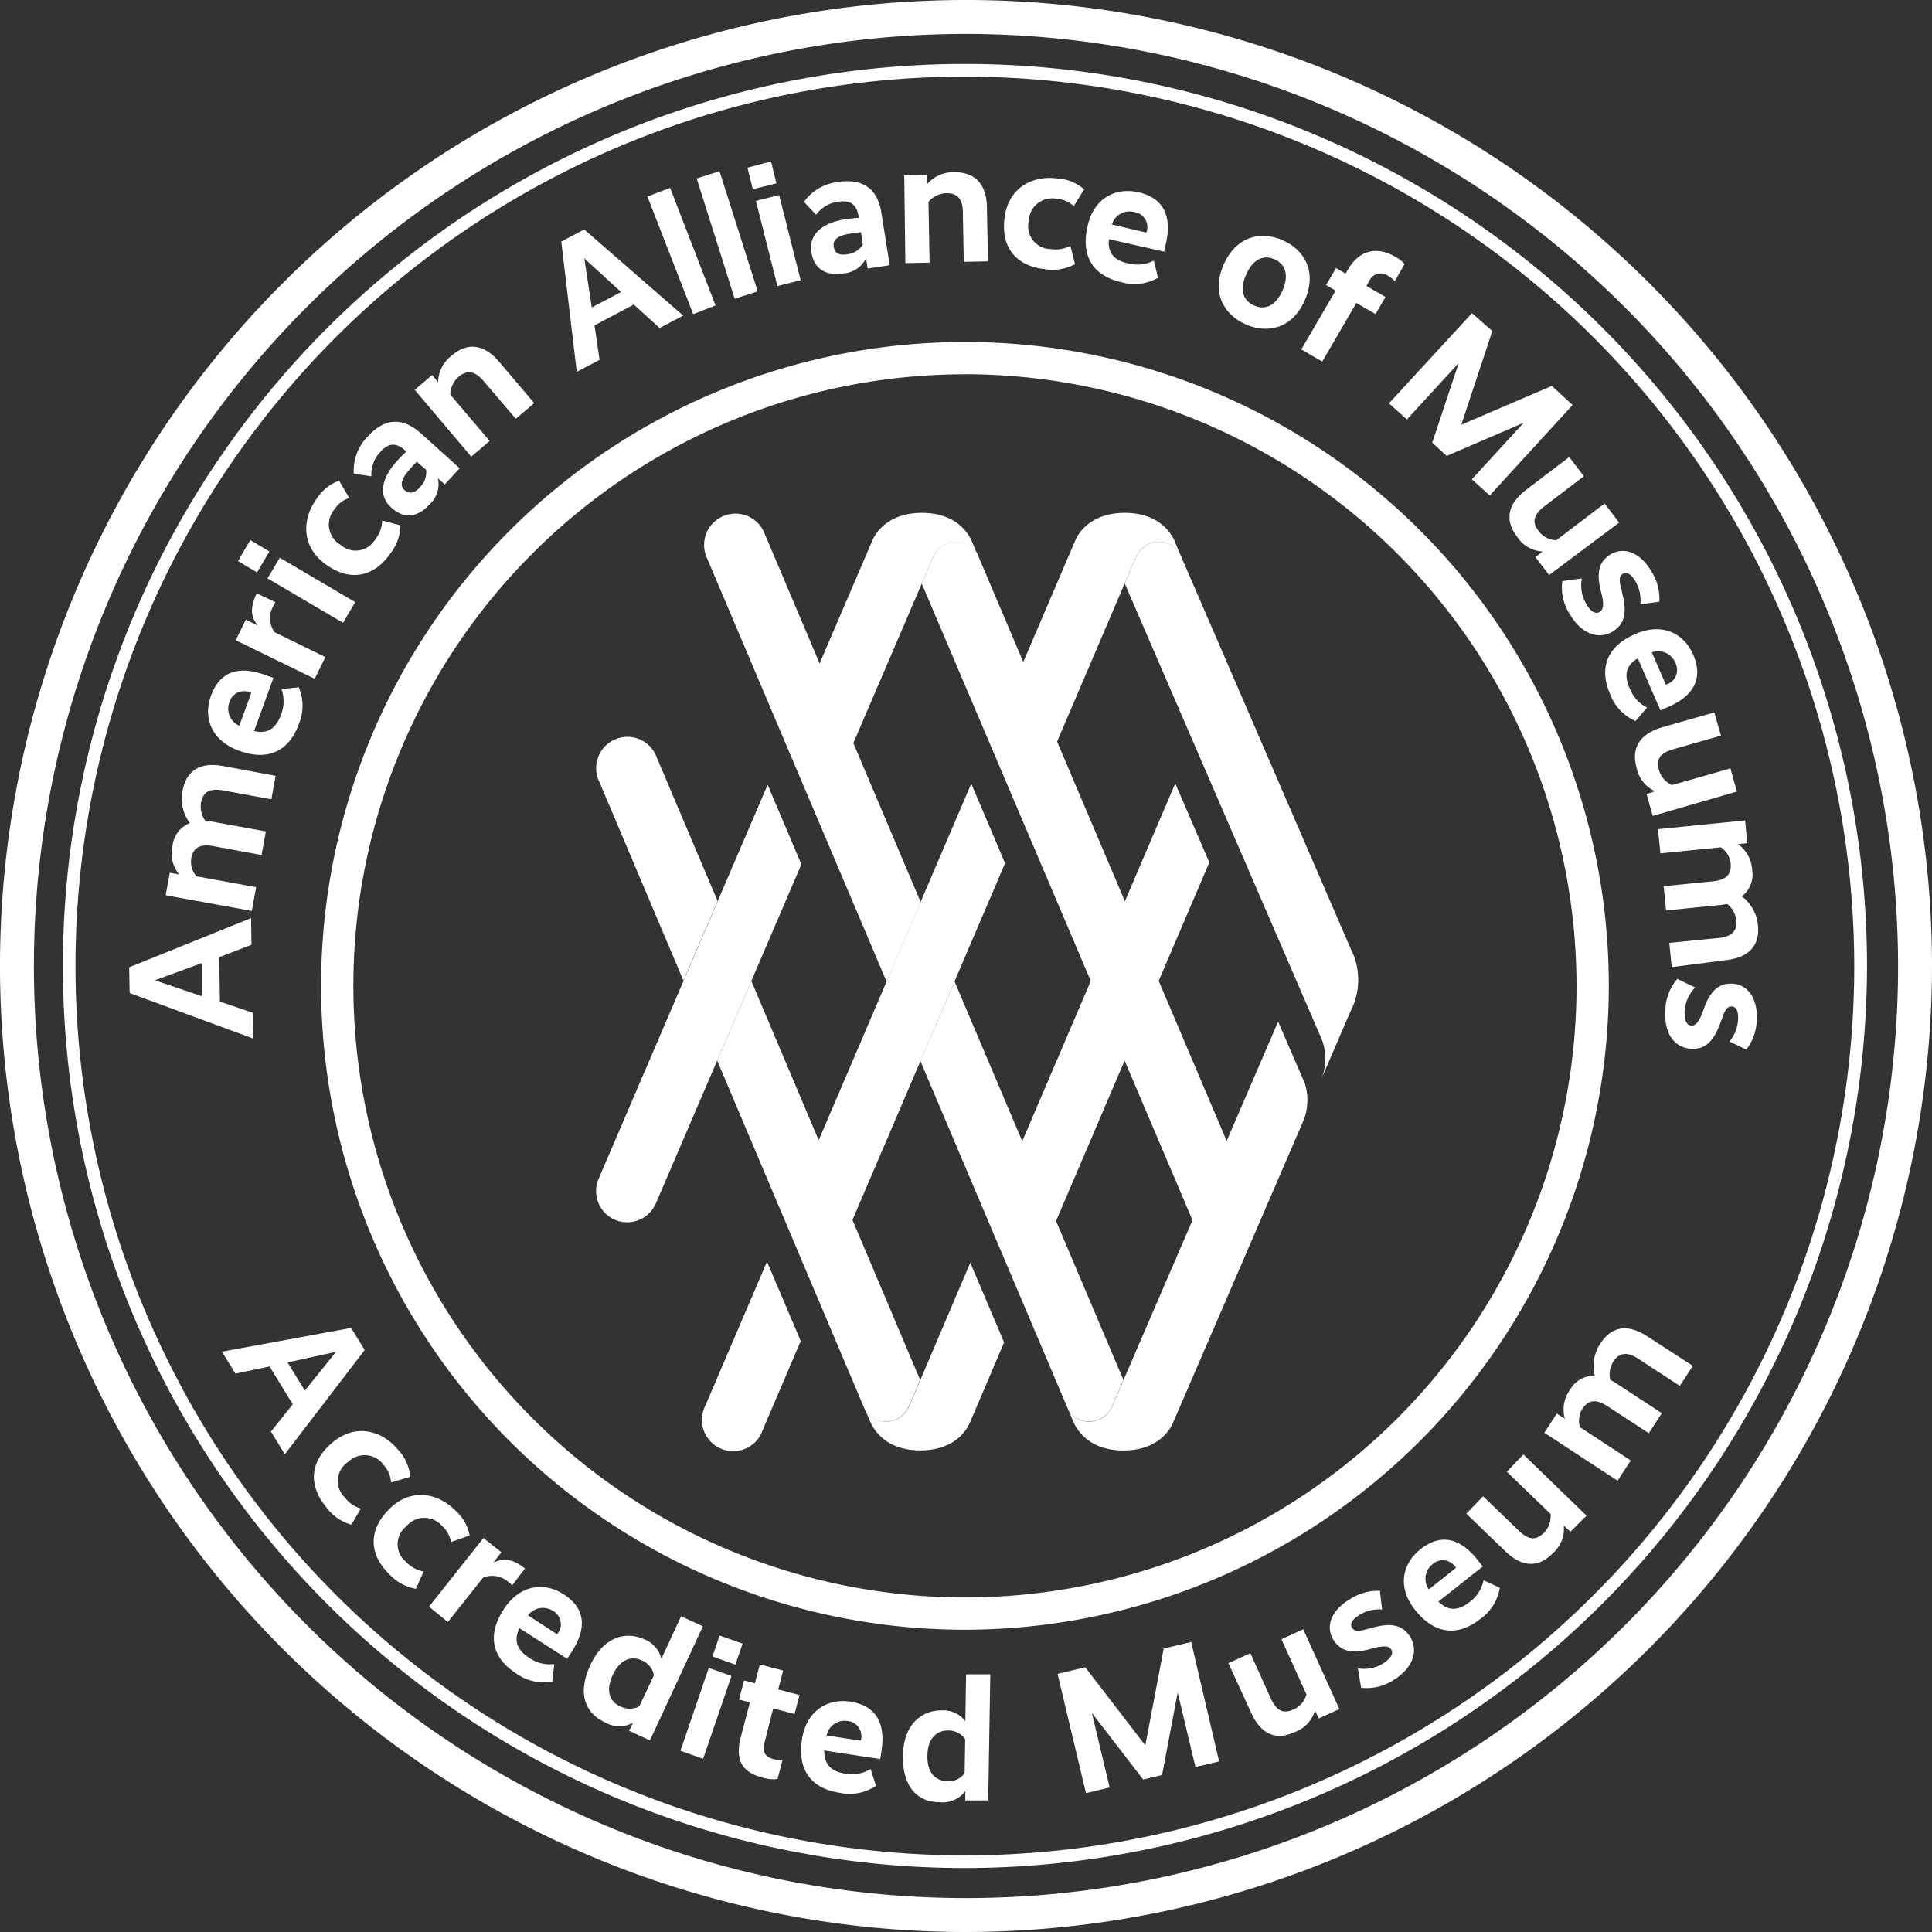 <svg xmlns="http://www.w3.org/2000/svg" xmlns:xlink="http://www.w3.org/1999/xlink" viewBox="0 0 239.3 239.3"><rect x="0" y="0" width="239.3" height="239.3" fill="#333333" stroke="none"/><defs><clipPath id="clip-path"><rect x="36.94" y="25.15" width="168.92" height="183.27" style="fill:none"/></clipPath></defs><title>aam-logo-white_1</title><g id="Layer_2" data-name="Layer 2"><g id="Background_Color" data-name="Background Color"><path d="M119.51,231.38A111.73,111.73,0,1,1,231.25,119.65,111.86,111.86,0,0,1,119.51,231.38Zm0-221.89A110.16,110.16,0,1,0,229.67,119.65,110.28,110.28,0,0,0,119.51,9.49Z" style="fill:#fff"/><path d="M119.52,212.87" style="fill:#fff;stroke:#bdbbbb;stroke-miterlimit:10"/><path d="M119.52,213.07" style="fill:#fff;stroke:#bdbbbb;stroke-miterlimit:10"/><path d="M119.52,29.58" style="fill:#fff;stroke:#bdbbbb;stroke-miterlimit:10"/><path d="M119.52,209.72" style="fill:#fff;stroke:#bdbbbb;stroke-miterlimit:10"/><path d="M119.65,239.3A119.65,119.65,0,1,1,239.3,119.65,119.78,119.78,0,0,1,119.65,239.3Zm0-235.1A115.45,115.45,0,1,0,235.1,119.65,115.58,115.58,0,0,0,119.65,4.2Z" style="fill:#fff"/><path d="M119.52,201.86a79.75,79.75,0,1,1,79.75-79.75A79.84,79.84,0,0,1,119.52,201.86Zm0-155.5a75.75,75.75,0,1,0,75.75,75.75A75.84,75.84,0,0,0,119.52,46.35Z" style="fill:#fff"/></g><g id="Layer_5" data-name="Layer 5"><g style="clip-path:url(#clip-path)"><g style="clip-path:url(#clip-path)"><path d="M139.31,72.25l1.4-3.27a3.09,3.09,0,0,1,4.05-1.62,3.05,3.05,0,0,1,1.33,1.11L145.49,67a4.55,4.55,0,0,0-.25-.48c-1-1.73-2.95-3-5.92-3-3.25,0-5.33,1.53-6.17,3.5l-8.63,20.17,4.19,9.86Z" style="fill:#fff"/><path d="M167.38,125.06a6.61,6.61,0,0,0,.43-1Z" style="fill:#fff"/><path d="M167.39,117.72l.4.93a6.68,6.68,0,0,0-.4-.93" style="fill:#fff"/><path d="M167.79,118.65l-.4-.93L146.1,68.47a3,3,0,0,0-1.33-1.11A3.09,3.09,0,0,0,140.71,69l-1.4,3.27,24.39,56.43a6.26,6.26,0,0,1,.44,2.42,6.1,6.1,0,0,1-.5,2.58h0l3.72-8.63.43-1a8.54,8.54,0,0,0,0-5.42" style="fill:#fff"/><path d="M121,68.47a3,3,0,0,0-1.33-1.11A3.09,3.09,0,0,0,115.58,69l-1.41,3.28,35.26,82.92,4.9-8.25Z" style="fill:#fff"/><path d="M161.48,133.87h0l-3.17-7.33-19.15,44.4-1.41,3.27a3.09,3.09,0,0,1-4.05,1.63,3,3,0,0,1-1.33-1.1h0l.61,1.44a5.34,5.34,0,0,0,.25.48c1,1.73,2.95,3,5.92,3,3.25,0,5.33-1.53,6.17-3.5l16.19-37.5a7,7,0,0,0,0-4.8" style="fill:#fff"/><path d="M114.18,72.27,115.58,69a3.09,3.09,0,0,1,4.05-1.62,3,3,0,0,1,1.34,1.1L120.36,67a4.4,4.4,0,0,0-.25-.48c-1-1.73-2.95-3-5.92-3-3.25,0-5.33,1.53-6.17,3.5L99.3,87.34l4.18,9.87Z" style="fill:#fff"/><path d="M81.36,93.85a3.87,3.87,0,1,0-7.12,3l10.41,24.61,4.23-9.86Z" style="fill:#fff"/><polygon points="120.3 97.06 99.19 146.41 103.37 156.29 124.49 106.92 120.3 97.06" style="fill:#fff"/><polygon points="149.79 106.82 145.57 97.04 124.4 146.53 128.59 156.41 149.79 106.82" style="fill:#fff"/><path d="M95,156.27l-7.63,17.83a3.87,3.87,0,1,0,7.11,3l4.7-11Z" style="fill:#fff"/><path d="M124.37,166.27l-4.19-9.87L114,170.92l-1.41,3.29a3.08,3.08,0,0,1-4.05,1.62,3,3,0,0,1-1.33-1.1h0l.61,1.44a5.22,5.22,0,0,0,.25.48c1,1.73,2.95,3,5.92,3,3.25,0,5.33-1.53,6.17-3.5Z" style="fill:#fff"/><path d="M99.26,107.06,95.08,97.2,74.15,146a3.87,3.87,0,0,0,2,5.08,3.82,3.82,0,0,0,1.52.31A3.87,3.87,0,0,0,81.26,149Z" style="fill:#fff"/><path d="M94.64,65.93a3.87,3.87,0,0,0-5.07-2,4,4,0,0,0-1.28.88,3.88,3.88,0,0,0-.77,4.2l22.3,52.59,4.22-9.86Z" style="fill:#fff"/><path d="M118.23,121.56,114,131.42l18.36,43.3a3,3,0,0,0,1.33,1.1,3.09,3.09,0,0,0,4.05-1.62l1.41-3.27Z" style="fill:#fff"/><path d="M93.06,121.5l-4.23,9.86,18.35,43.37a3,3,0,0,0,1.33,1.1,3.09,3.09,0,0,0,4.05-1.62l1.41-3.29Z" style="fill:#fff"/></g></g></g><g id="Layer_4" data-name="Layer 4"><path d="M31.1,113.72l.05,3.3-4,1.54.09,5.5,4.09,1.39.05,3.19L16.06,123,16,119.81Zm-11.92,7.7v0L25,123.39,25,119.29Z" style="fill:#fff"/><path d="M34.14,96.09,33.61,99l-6-1.1c-1.69-.31-2.49.26-2.71,1.52a3,3,0,0,0,.53,2.24c.29,0,.59.06.9.12l6.6,1.2-.53,2.92-6-1.1c-1.69-.31-2.49.26-2.71,1.52a2.78,2.78,0,0,0,.63,2.22l7.41,1.35-.54,2.94-10.67-1.94.51-2.79,1.15.21v0a4.12,4.12,0,0,1-.81-3.53,3.41,3.41,0,0,1,2.15-2.83,5,5,0,0,1-.91-4c.43-2.34,2-3.62,5-3.07Z" style="fill:#fff"/><path d="M26.13,86.18c1.06-2.91,3.31-3.82,6.74-2.57l1,.35-2.4,6.59c1.6.37,2.68-.24,3.32-2a4.43,4.43,0,0,0,.07-3.2L37,85.13a5.8,5.8,0,0,1,0,4.58c-1.16,3.18-3.64,4.64-7.38,3.28C26.14,91.73,25.15,88.86,26.13,86.18Zm3.51,3.72,1.48-4.07A1.89,1.89,0,0,0,28.41,87,2.29,2.29,0,0,0,29.64,89.89Z" style="fill:#fff"/><path d="M34.11,74.58s-.15.25-.27.5A3,3,0,0,0,34,78.3l6.3,3.09-1.32,2.69L29.2,79.3l1.25-2.55,1.5.74,0,0c-.69-.8-1.17-1.92-.15-4Z" style="fill:#fff"/><path d="M33.37,68.3l-1.53,2.6L29.47,69.5,31,66.9ZM44,74.58l-1.51,2.56-9.35-5.5,1.51-2.56Z" style="fill:#fff"/><path d="M43.26,61.68a3.44,3.44,0,0,0-1.83,1.4,2.9,2.9,0,0,0,.72,4.38,2.82,2.82,0,0,0,4.36-.7,3.81,3.81,0,0,0,.83-2.3l2.26.61a5.85,5.85,0,0,1-1.3,3.56c-1.88,2.63-4.72,3.58-7.9,1.31s-2.94-5.69-1.23-8.09A5.58,5.58,0,0,1,42,59.54Z" style="fill:#fff"/><path d="M49.14,57.14c.62-.68,1.19-1.21,1.19-1.21l-.13-.12c-1.09-1-2.06-1-3.12.2A4,4,0,0,0,46,59l-2.18-.34a6,6,0,0,1,1.71-4.57c2.26-2.49,4.51-2.32,6.69-.34L56.94,58l-1.85,2-.85-.77,0,0a3.4,3.4,0,0,1-1.08,3.29c-1.48,1.63-3.19,1.71-4.62.41C46.83,61.49,47.19,59.29,49.14,57.14ZM52,60.36a2.62,2.62,0,0,0,.78-2.17l-1.16-1s-.46.47-.92,1c-1,1.14-1.21,2-.59,2.52S51.39,61.08,52,60.36Z" style="fill:#fff"/><path d="M54.26,47.35l0,0A4.27,4.27,0,0,1,56,44c1.78-1.51,3.84-1.53,5.83.82l4.34,5.11-2.28,1.94-4-4.68c-1.11-1.31-2.09-1.37-3.11-.5a3,3,0,0,0-1,2.2l4.87,5.73-2.28,1.94-7-8.27,2.16-1.84Z" style="fill:#fff"/><path d="M84.62,39.09l-2.92,1.54-3.2-2.91L73.64,40.3l.62,4.27-2.82,1.49L69.52,29.92l2.84-1.5ZM72.37,32l0,0,.93,6.08,3.62-1.91Z" style="fill:#fff"/><path d="M88.63,37.83l-2.77,1.08L80.19,24.34,83,23.27Z" style="fill:#fff"/><path d="M93.85,36.09,91,37,86.29,22.1l2.83-.9Z" style="fill:#fff"/><path d="M96.17,22.71l-2.92.73-.67-2.67L95.5,20Zm3,12-2.88.72L93.63,24.88l2.88-.72Z" style="fill:#fff"/><path d="M104.66,27.17c.91-.14,1.69-.19,1.69-.19l0-.17c-.22-1.46-1-2.06-2.55-1.82a4,4,0,0,0-2.72,1.61L99.58,25a6,6,0,0,1,4.21-2.46c3.33-.5,5,1.05,5.41,4l1,6.31-2.72.41L107.27,32h0a3.4,3.4,0,0,1-2.92,1.87c-2.18.33-3.55-.69-3.84-2.6C100.12,29.08,101.79,27.61,104.66,27.17Zm.21,4.33a2.63,2.63,0,0,0,2-1.19l-.23-1.55s-.66.08-1.33.18c-1.52.23-2.18.75-2.05,1.58S103.91,31.65,104.87,31.5Z" style="fill:#fff"/><path d="M114.83,22.82h0a4.27,4.27,0,0,1,3.41-1.49c2.33,0,3.94,1.25,4,4.33l.13,6.71-3,.06-.11-6.14c0-1.72-.75-2.39-2.09-2.36A3,3,0,0,0,115,25l.14,7.53-3,.06L112,21.71l2.84-.05Z" style="fill:#fff"/><path d="M133,25.53a3.45,3.45,0,0,0-2.12-.91,2.9,2.9,0,0,0-3.46,2.77,2.82,2.82,0,0,0,2.75,3.46,3.81,3.81,0,0,0,2.41-.41l.57,2.28a5.85,5.85,0,0,1-3.74.62c-3.22-.35-5.44-2.35-5-6.25s3.52-5.35,6.45-5a5.58,5.58,0,0,1,3.42,1.36Z" style="fill:#fff"/><path d="M141,23.81c3,.68,4.21,2.8,3.41,6.36l-.22,1-6.84-1.55c-.17,1.63.58,2.63,2.38,3a4.43,4.43,0,0,0,3.19-.34l.51,2.12a5.8,5.8,0,0,1-4.54.55c-3.3-.75-5.07-3-4.19-6.9C135.46,24.53,138.18,23.18,141,23.81Zm-3.24,4,4.23,1a1.89,1.89,0,0,0-1.5-2.55A2.29,2.29,0,0,0,137.73,27.77Z" style="fill:#fff"/><path d="M154.28,40.17c-2.63-1.17-4.29-3.83-2.71-7.41s4.69-4.16,7.32-3,4.3,3.86,2.72,7.44S156.93,41.35,154.28,40.17Zm3.58-8.06c-1.27-.56-2.62-.11-3.51,1.89s-.3,3.28,1,3.85,2.62.11,3.5-1.86S159.16,32.69,157.86,32.11Z" style="fill:#fff"/><path d="M172.76,34.82a2.77,2.77,0,0,0-.73-.58,1.55,1.55,0,0,0-2.45.61l-.33.57,2.36,1.37-1.23,2.11L168,37.53l-4.23,7.26-2.59-1.51L165.43,36l-1.18-.69,1.23-2.11,1.18.69.3-.51c1.5-2.57,3.73-2.82,5.88-1.57a4.34,4.34,0,0,1,1.14.89Z" style="fill:#fff"/><path d="M184.52,61.37l-2.22-2,6.42-7,0,0-9.54,4.1-1.78-1.64,3.28-9.87,0,0-6.42,7-2.22-2,10.28-11.17L184.84,41,181,52.61l0,0,11.21-4.81,2.57,2.37Z" style="fill:#fff"/><path d="M191.88,71.22,190.17,69l.91-.69,0,0a4,4,0,0,1-3.2-1.88c-1.41-1.86-1.32-3.89,1.15-5.76l5.34-4.06,1.81,2.38-4.89,3.72c-1.4,1.07-1.54,2-.7,3.08a2.89,2.89,0,0,0,2.16,1.13l6-4.56,1.8,2.37Z" style="fill:#fff"/><path d="M203.17,74.85a4.56,4.56,0,0,0-.62-2.87c-.54-.93-1.09-1.17-1.53-.92s-.52.73-.22,1.81l.18.79c.5,2.08.36,3.63-1.28,4.59s-3.79.35-5.25-2.16a6.06,6.06,0,0,1-.94-4.11l2.42-.34a4.5,4.5,0,0,0,.54,3.15c.62,1.06,1.22,1.3,1.67,1s.52-.81.29-2l-.19-.76c-.45-1.9-.31-3.46,1.29-4.39,1.77-1,3.73-.06,5,2.11a6.34,6.34,0,0,1,1,3.78Z" style="fill:#fff"/><path d="M209.71,81.07c1.24,2.84.23,5.06-3.12,6.51l-.93.4-2.8-6.44c-1.41.83-1.78,2-1,3.72A4.43,4.43,0,0,0,204,87.64l-1.41,1.67A5.8,5.8,0,0,1,199.44,86c-1.35-3.11-.56-5.87,3.09-7.46C205.87,77.06,208.57,78.45,209.71,81.07Zm-5.11-.27,1.73,4a1.89,1.89,0,0,0,1.17-2.72A2.29,2.29,0,0,0,204.6,80.8Z" style="fill:#fff"/><path d="M204.71,101.06l-.77-2.71L205,98v0a4,4,0,0,1-2.29-2.92c-.64-2.24.18-4.1,3.17-5l6.46-1.84.82,2.88-5.9,1.68c-1.69.48-2.15,1.28-1.77,2.61a2.89,2.89,0,0,0,1.6,1.83l7.24-2.06.81,2.86Z" style="fill:#fff"/><path d="M207.06,119.79l-.3-3,6.11-.61c1.71-.17,2.32-.94,2.19-2.21a3,3,0,0,0-1.13-2c-.28.05-.59.1-.89.13l-6.68.67-.3-3,6.11-.61c1.71-.17,2.32-.94,2.19-2.21a2.78,2.78,0,0,0-1.21-2l-7.49.75-.3-3,10.79-1.08.28,2.82-1.16.12v0a4.12,4.12,0,0,1,1.75,3.16,3.41,3.41,0,0,1-1.28,3.31,5,5,0,0,1,2,3.56c.24,2.36-.92,4-4,4.34Z" style="fill:#fff"/><path d="M214.21,129a4.55,4.55,0,0,0,1.07-2.73c.06-1.08-.26-1.58-.76-1.61s-.83.32-1.18,1.38l-.29.75c-.74,2-1.71,3.23-3.6,3.11-2-.12-3.35-1.81-3.18-4.71a6.06,6.06,0,0,1,1.49-3.94l2.21,1.06a4.49,4.49,0,0,0-1.3,2.92c-.07,1.23.29,1.76.82,1.79s.88-.39,1.35-1.51l.26-.73c.68-1.83,1.66-3.05,3.5-2.94,2,.12,3.14,2,3,4.52A6.34,6.34,0,0,1,216.3,130Z" style="fill:#fff"/><path d="M35.28,180.13l-1.72-2.81,2.7-3.38-2.87-4.69-4.23.89-1.67-2.72,16-2.94,1.68,2.74Zm6.34-12.69,0,0-6,1.31,2.14,3.49Z" style="fill:#fff"/><path d="M48.43,183.62a3.45,3.45,0,0,0-.88-2.13,2.9,2.9,0,0,0-4.41-.43,2.82,2.82,0,0,0-.44,4.4,3.82,3.82,0,0,0,2,1.39l-1.18,2a5.85,5.85,0,0,1-3.11-2.17c-2.06-2.49-2.25-5.48.76-8s6.26-1.38,8.14.89a5.58,5.58,0,0,1,1.5,3.36Z" style="fill:#fff"/><path d="M55.86,191a3.44,3.44,0,0,0-1.11-2,2.9,2.9,0,0,0-4.43.06,2.82,2.82,0,0,0,0,4.42,3.81,3.81,0,0,0,2.15,1.16l-.95,2.15A5.84,5.84,0,0,1,48.24,195c-2.32-2.25-2.84-5.2-.11-8s6.07-2.06,8.18,0a5.58,5.58,0,0,1,1.86,3.18Z" style="fill:#fff"/><path d="M63.44,196.35s-.21-.2-.44-.37a3,3,0,0,0-3.17-.57l-4.36,5.5L53.14,199l6.74-8.5,2.22,1.76-1,1.31,0,0c.93-.5,2.12-.73,3.93.71Z" style="fill:#fff"/><path d="M69.8,197.46c2.61,1.67,3,4.07,1,7.15l-.55.85-5.91-3.79c-.71,1.48-.36,2.67,1.2,3.67a4.43,4.43,0,0,0,3.11.77l-.24,2.17a5.8,5.8,0,0,1-4.46-1c-2.85-1.83-3.74-4.57-1.58-7.92C64.37,196.26,67.39,195.92,69.8,197.46Zm-4.4,2.62L69,202.42a1.89,1.89,0,0,0-.54-2.91A2.29,2.29,0,0,0,65.4,200.08Z" style="fill:#fff"/><path d="M80.5,215.57l-2.58-1.19.48-1,0,0a3.5,3.5,0,0,1-3.47-.05c-2.48-1.15-3.43-3.6-1.81-7.09s4.37-4.26,6.73-3.17a3.43,3.43,0,0,1,2.07,2.39l0,0,2.44-5.27,2.7,1.25Zm-3.69-4.23a2.48,2.48,0,0,0,2.38,0L81,207.49a2.54,2.54,0,0,0-1.5-1.83c-1.28-.59-2.69-.16-3.6,1.8S75.51,210.74,76.8,211.34Z" style="fill:#fff"/><path d="M87.09,217.85l-2.81-1,3.51-10.26,2.81,1Zm4-11.67-2.85-1,.89-2.6,2.85,1Z" style="fill:#fff"/><path d="M98.41,212.3l-2.64-.69-1,3.94c-.41,1.55,0,2.08,1.15,2.37a2.68,2.68,0,0,0,1,.09l-.61,2.34a4.49,4.49,0,0,1-1.76-.14c-2.34-.61-3.62-1.88-2.79-5.07l1.12-4.28-1.34-.35.62-2.36,1.34.35.61-2.34,2.89.76-.61,2.34,2.64.69Z" style="fill:#fff"/><path d="M105.32,210.77c3.07.47,4.41,2.5,3.86,6.11l-.15,1-6.94-1.06c0,1.64.76,2.59,2.59,2.86a4.43,4.43,0,0,0,3.16-.57l.66,2.08a5.81,5.81,0,0,1-4.5.87c-3.35-.51-5.27-2.65-4.67-6.59C99.88,211.88,102.49,210.34,105.32,210.77Zm-3,4.18,4.29.65a1.89,1.89,0,0,0-1.68-2.44A2.29,2.29,0,0,0,102.37,215Z" style="fill:#fff"/><path d="M122.4,223l-2.84,0,0-1.14h0a3.5,3.5,0,0,1-3.19,1.36c-2.73,0-4.59-1.9-4.53-5.75s2.27-5.66,4.87-5.62a3.43,3.43,0,0,1,2.86,1.34h0l.09-5.81,3,0Zm-5.09-2.37a2.48,2.48,0,0,0,2.17-1l.07-4.22a2.54,2.54,0,0,0-2.12-1.07c-1.41,0-2.52.95-2.56,3.1S115.88,220.59,117.32,220.61Z" style="fill:#fff"/><path d="M151,218.17l-2.93.7-2.2-9.23h0l-1.93,10.21-2.35.56-6.35-8.24h0l2.2,9.23-2.93.7-3.52-14.77,3.43-.82,7.44,9.68h0l2.28-12,3.4-.81Z" style="fill:#fff"/><path d="M165.9,211.69l-2.56,1.16-.47-1,0,0a4,4,0,0,1-2.54,2.7c-2.12,1-4.08.42-5.36-2.4L152.15,206l2.72-1.23,2.53,5.59c.73,1.6,1.58,1.94,2.84,1.37a2.88,2.88,0,0,0,1.58-1.85l-3.1-6.85,2.7-1.23Z" style="fill:#fff"/><path d="M171.19,199.36a4.56,4.56,0,0,0-2.85.7c-.92.57-1.15,1.12-.88,1.55s.75.5,1.81.18l.78-.2c2.07-.55,3.62-.45,4.62,1.16s.44,3.78-2,5.3a6.06,6.06,0,0,1-4.08,1l-.4-2.41a4.49,4.49,0,0,0,3.14-.61c1-.65,1.27-1.25,1-1.7s-.82-.5-2-.24l-.75.2c-1.89.49-3.45.39-4.42-1.18-1.07-1.74-.15-3.73,2-5a6.33,6.33,0,0,1,3.76-1.07Z" style="fill:#fff"/><path d="M175.94,191.89c2.43-1.92,4.83-1.52,7.09,1.34l.63.79-5.5,4.35c1.16,1.15,2.41,1.21,3.86.06a4.44,4.44,0,0,0,1.74-2.7l2,.93a5.8,5.8,0,0,1-2.43,3.88c-2.66,2.1-5.53,2-8-1.07C173,196.63,173.7,193.66,175.94,191.89Zm1,5,3.4-2.69a1.89,1.89,0,0,0-2.92-.44A2.29,2.29,0,0,0,177,196.9Z" style="fill:#fff"/><path d="M196.51,187.73l-2,2-.82-.79,0,0a4,4,0,0,1-1.37,3.45c-1.62,1.68-3.64,1.9-5.87-.25l-4.83-4.66,2.08-2.15,4.42,4.26c1.27,1.22,2.19,1.22,3.15.22a2.89,2.89,0,0,0,.78-2.3l-5.42-5.22,2.06-2.14Z" style="fill:#fff"/><path d="M209.68,169.18l-1.62,2.48-5.14-3.36c-1.44-.94-2.39-.72-3.09.34a3,3,0,0,0-.38,2.27c.25.14.52.29.78.46l5.61,3.67-1.62,2.48-5.14-3.36c-1.44-.94-2.39-.72-3.09.34a2.78,2.78,0,0,0-.29,2.28l6.29,4.12-1.64,2.5-9.07-5.94,1.55-2.37,1,.64,0,0a4.12,4.12,0,0,1,.62-3.56,3.41,3.41,0,0,1,3.08-1.77,5,5,0,0,1,.7-4c1.3-2,3.25-2.55,5.82-.87Z" style="fill:#fff"/></g></g></svg>